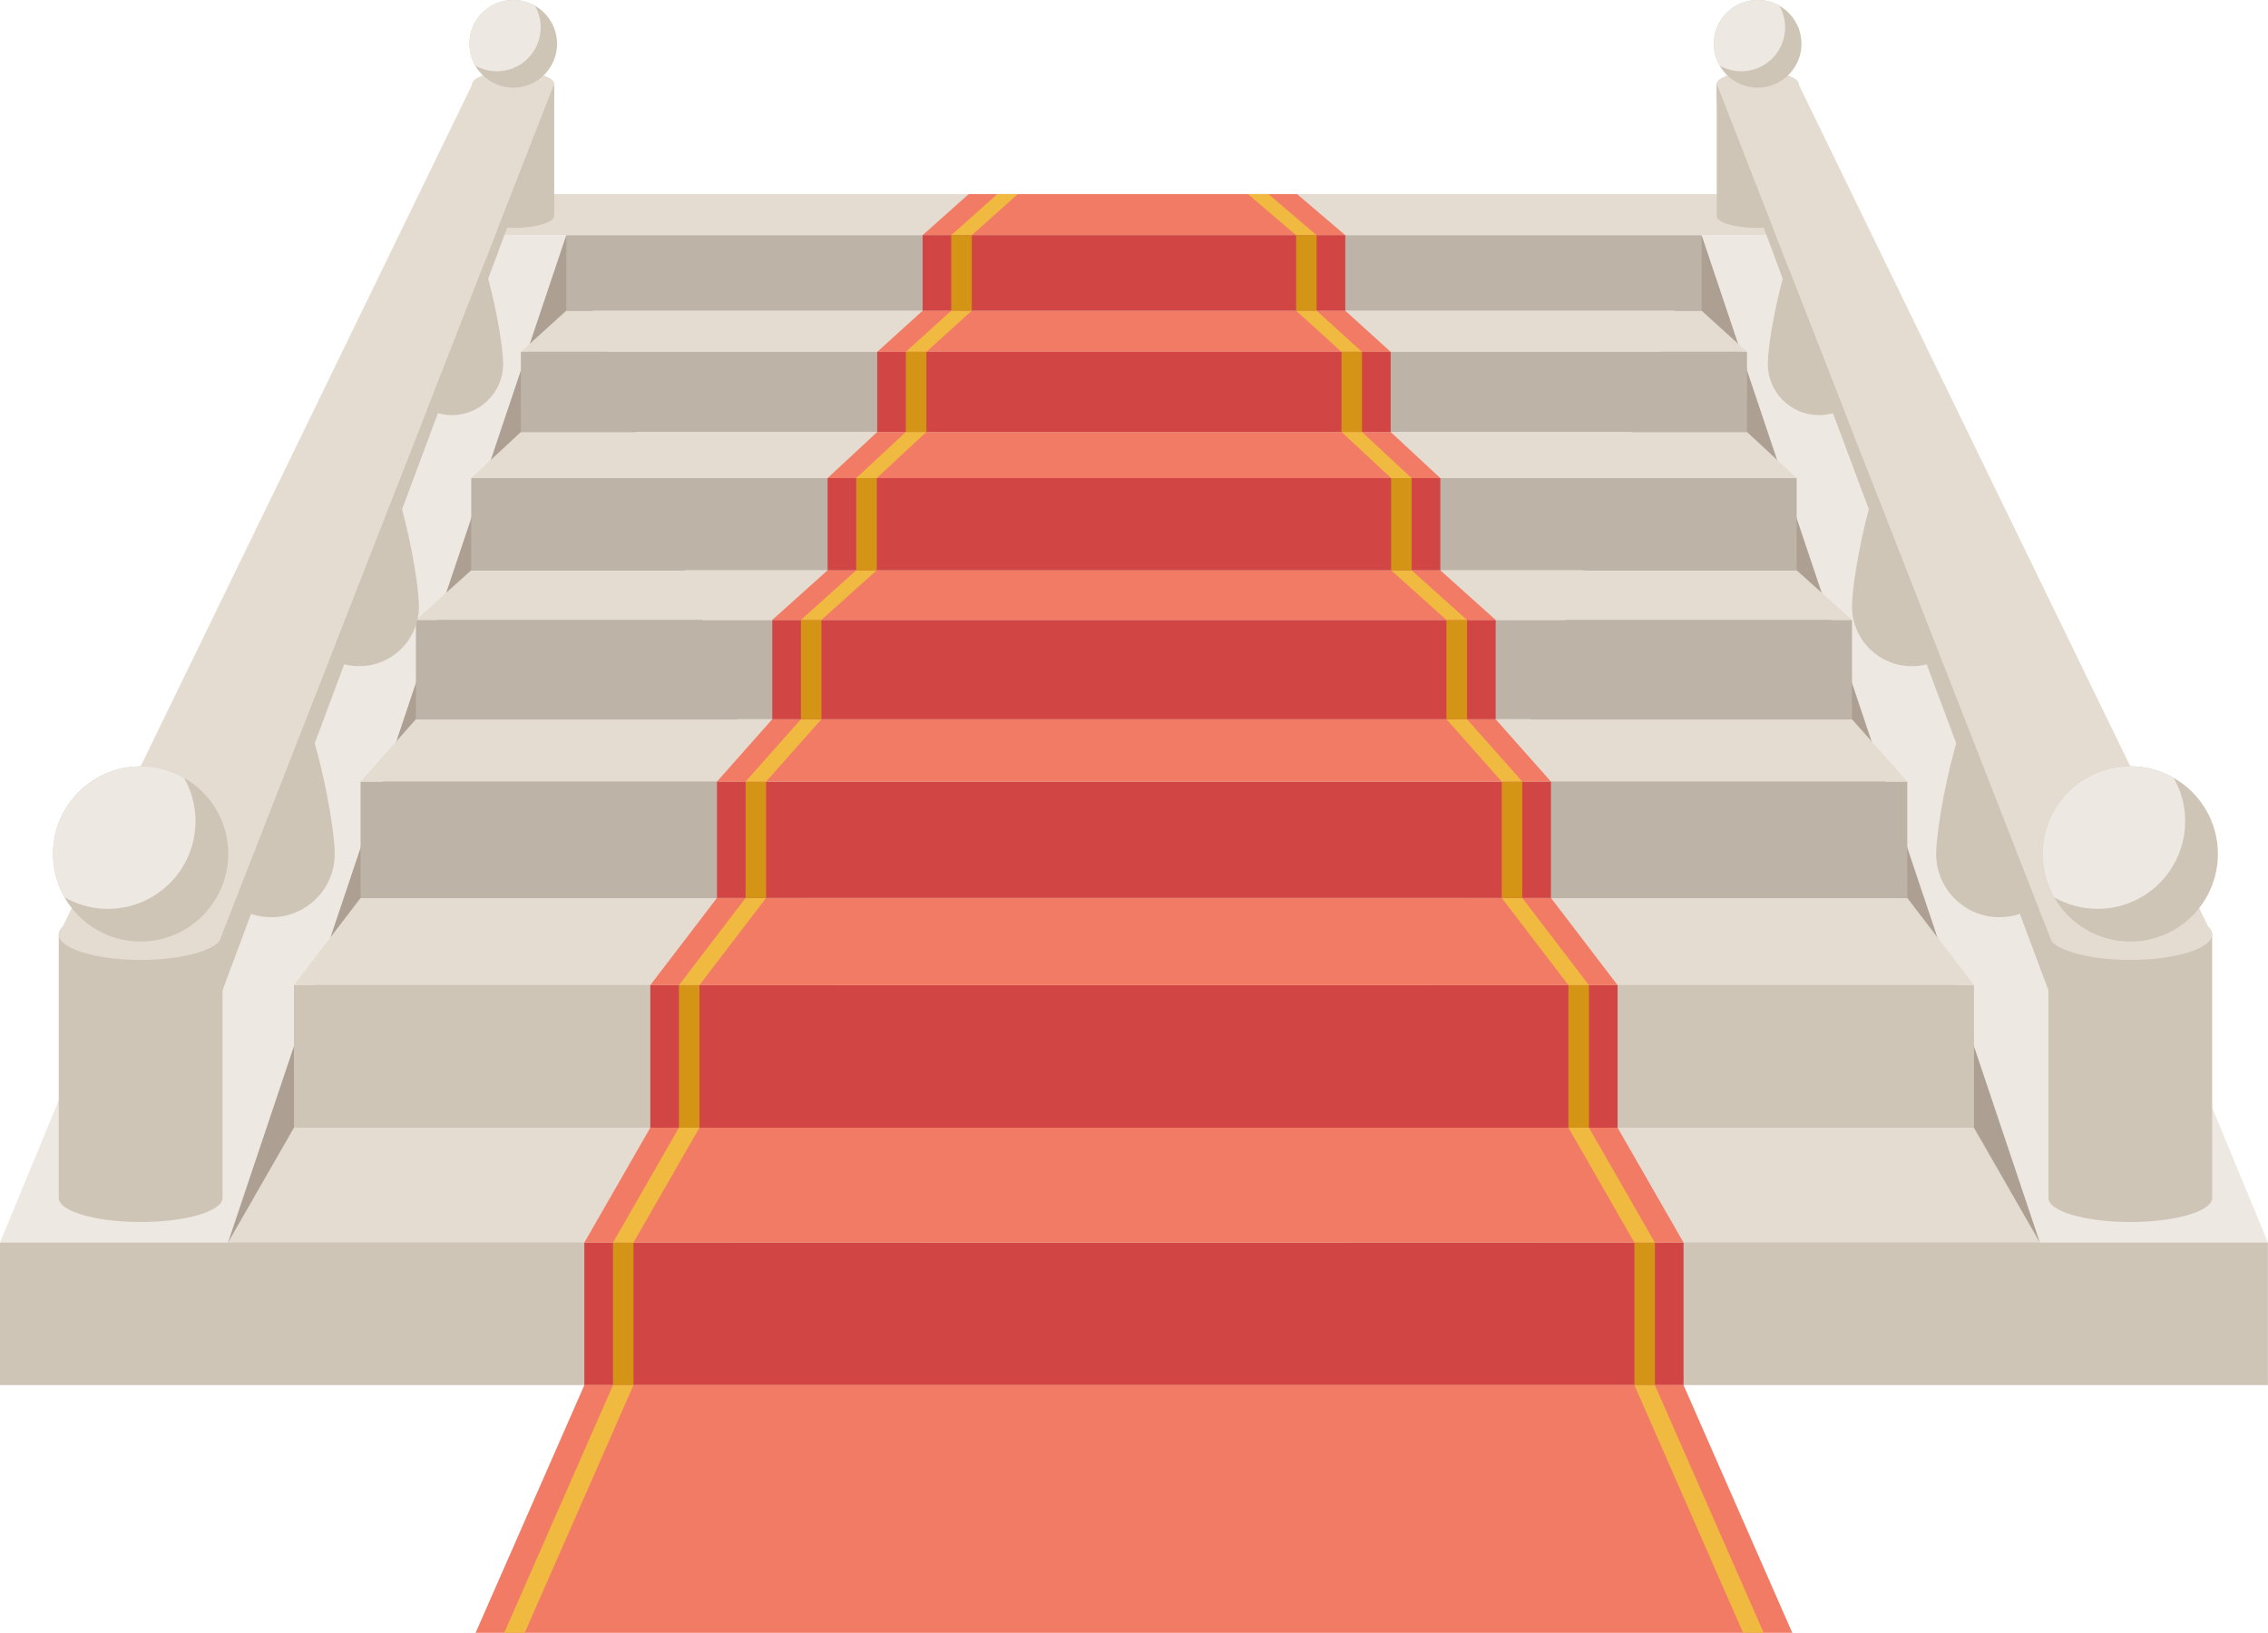<?xml version="1.0" encoding="UTF-8"?><svg xmlns="http://www.w3.org/2000/svg" xmlns:xlink="http://www.w3.org/1999/xlink" height="615.4" preserveAspectRatio="xMidYMid meet" version="1.0" viewBox="0.0 -0.0 854.8 615.4" width="854.8" zoomAndPan="magnify"><defs><clipPath id="a"><path d="M 563 88 L 854.762 88 L 854.762 523 L 563 523 Z M 563 88"/></clipPath><clipPath id="b"><path d="M 0 468 L 854.762 468 L 854.762 523 L 0 523 Z M 0 468"/></clipPath><clipPath id="c"><path d="M 179 522 L 676 522 L 676 615.379 L 179 615.379 Z M 179 522"/></clipPath><clipPath id="d"><path d="M 615 522 L 665 522 L 665 615.379 L 615 615.379 Z M 615 522"/></clipPath><clipPath id="e"><path d="M 190 522 L 239 522 L 239 615.379 L 190 615.379 Z M 190 522"/></clipPath></defs><g><g clip-path="url(#a)" id="change1_1"><path d="M 563.695 522.039 L 650.199 242.922 L 641.328 242.922 L 641.328 88.648 L 698.004 88.648 L 854.762 468.309 L 563.695 522.039" fill="#ede8e2"/></g><g id="change2_1"><path d="M 641.336 88.641 L 768.824 468.309 L 507.027 468.309 Z M 641.336 88.641" fill="#ada092"/></g><g id="change1_2"><path d="M 291.066 522.039 L 204.562 242.922 L 213.43 242.922 L 213.43 88.648 L 156.758 88.648 L 0 468.309 L 291.066 522.039" fill="#ede8e2"/></g><g id="change2_2"><path d="M 213.426 88.641 L 85.934 468.309 L 347.73 468.309 Z M 213.426 88.641" fill="#ada092"/></g><g clip-path="url(#b)" id="change3_1"><path d="M 854.762 522.031 L 0 522.031 L 0 468.309 L 854.762 468.309 L 854.762 522.031" fill="#cfc5b6"/></g><g id="change4_1"><path d="M 768.824 468.309 L 85.934 468.309 L 110.789 425.012 L 743.969 425.012 L 768.824 468.309" fill="#e4dcd0"/></g><g id="change3_2"><path d="M 743.969 425.012 L 110.789 425.012 L 110.789 371.285 L 743.969 371.285 L 743.969 425.012" fill="#cfc5b6"/></g><g id="change4_2"><path d="M 743.969 371.285 L 110.789 371.285 L 135.914 338.41 L 718.844 338.41 L 743.969 371.285" fill="#e4dcd0"/></g><g id="change5_1"><path d="M 718.844 338.41 L 135.914 338.41 L 135.914 294.578 L 718.844 294.578 L 718.844 338.41" fill="#bdb3a7"/></g><g id="change4_3"><path d="M 718.844 294.578 L 135.914 294.578 L 156.762 271.059 L 697.996 271.059 L 718.844 294.578" fill="#e4dcd0"/></g><g id="change5_2"><path d="M 697.996 271.059 L 156.762 271.059 L 156.762 233.641 L 697.996 233.641 L 697.996 271.059" fill="#bdb3a7"/></g><g id="change4_4"><path d="M 697.996 233.641 L 156.762 233.641 L 177.609 214.93 L 677.152 214.93 L 697.996 233.641" fill="#e4dcd0"/></g><g id="change5_3"><path d="M 677.152 214.93 L 177.609 214.93 L 177.609 180.184 L 677.152 180.184 L 677.152 214.93" fill="#bdb3a7"/></g><g id="change4_5"><path d="M 677.152 180.184 L 177.609 180.184 L 196.32 162.812 L 658.441 162.812 L 677.152 180.184" fill="#e4dcd0"/></g><g id="change4_6"><path d="M 658.441 132.609 L 196.32 132.609 L 213.426 117.105 L 641.336 117.105 L 658.441 132.609" fill="#e4dcd0"/></g><g id="change4_7"><path d="M 698.004 88.641 L 156.758 88.641 L 178.73 73.141 L 675.016 73.141 L 698.004 88.641" fill="#e4dcd0"/></g><g id="change5_4"><path d="M 658.441 162.812 L 196.32 162.812 L 196.32 132.609 L 658.441 132.609 L 658.441 162.812" fill="#bdb3a7"/></g><g id="change5_5"><path d="M 641.336 117.105 L 213.426 117.105 L 213.426 88.641 L 641.336 88.641 L 641.336 117.105" fill="#bdb3a7"/></g><g id="change6_1"><path d="M 634.52 522.031 L 220.238 522.031 L 220.238 468.309 L 634.52 468.309 L 634.52 522.031" fill="#d24545"/></g><g clip-path="url(#c)" id="change7_1"><path d="M 675.504 615.379 L 179.258 615.379 L 220.238 522.031 L 634.52 522.031 L 675.504 615.379" fill="#f27b66"/></g><g id="change7_2"><path d="M 634.52 468.309 L 220.238 468.309 L 245.098 425.012 L 609.664 425.012 L 634.52 468.309" fill="#f27b66"/></g><g id="change6_2"><path d="M 609.664 425.012 L 245.098 425.012 L 245.098 371.285 L 609.664 371.285 L 609.664 425.012" fill="#d24545"/></g><g id="change7_3"><path d="M 609.664 371.285 L 245.098 371.285 L 270.223 338.41 L 584.539 338.41 L 609.664 371.285" fill="#f27b66"/></g><g id="change6_3"><path d="M 584.539 338.41 L 270.223 338.41 L 270.223 294.578 L 584.539 294.578 L 584.539 338.41" fill="#d24545"/></g><g id="change7_4"><path d="M 584.539 294.578 L 270.223 294.578 L 291.066 271.059 L 563.691 271.059 L 584.539 294.578" fill="#f27b66"/></g><g id="change6_4"><path d="M 563.691 271.059 L 291.066 271.059 L 291.066 233.641 L 563.691 233.641 L 563.691 271.059" fill="#d24545"/></g><g id="change7_5"><path d="M 563.691 233.641 L 291.066 233.641 L 311.918 214.93 L 542.844 214.93 L 563.691 233.641" fill="#f27b66"/></g><g id="change6_5"><path d="M 542.844 214.93 L 311.918 214.93 L 311.918 180.184 L 542.844 180.184 L 542.844 214.93" fill="#d24545"/></g><g id="change7_6"><path d="M 542.844 180.184 L 311.918 180.184 L 330.625 162.812 L 524.137 162.812 L 542.844 180.184" fill="#f27b66"/></g><g id="change7_7"><path d="M 524.137 132.609 L 330.625 132.609 L 347.73 117.105 L 507.027 117.105 L 524.137 132.609" fill="#f27b66"/></g><g id="change7_8"><path d="M 507.027 88.641 L 347.73 88.641 L 365.105 73.141 L 488.852 73.141 L 507.027 88.641" fill="#f27b66"/></g><g id="change6_6"><path d="M 524.137 162.812 L 330.625 162.812 L 330.625 132.609 L 524.137 132.609 L 524.137 162.812" fill="#d24545"/></g><g id="change6_7"><path d="M 507.027 117.105 L 347.73 117.105 L 347.73 88.641 L 507.027 88.641 L 507.027 117.105" fill="#d24545"/></g><g id="change8_1"><path d="M 623.727 468.312 L 623.727 522.023 L 615.996 522.023 L 615.996 468.312 L 623.727 468.312" fill="#d49416"/></g><g clip-path="url(#d)" id="change9_2"><path d="M 664.715 615.379 L 656.965 615.379 L 615.996 522.023 L 623.727 522.023 L 664.715 615.379" fill="#f0b940"/></g><g id="change9_3"><path d="M 623.727 468.312 L 615.996 468.312 L 591.137 425 L 598.863 425 L 623.727 468.312" fill="#f0b940"/></g><g id="change8_2"><path d="M 598.863 371.289 L 598.863 425 L 591.137 425 L 591.137 371.289 L 598.863 371.289" fill="#d49416"/></g><g id="change9_4"><path d="M 598.863 371.289 L 591.137 371.289 L 566 338.422 L 573.75 338.422 L 598.863 371.289" fill="#f0b940"/></g><g id="change8_3"><path d="M 573.75 294.574 L 573.75 338.422 L 566 338.422 L 566 294.574 L 573.75 294.574" fill="#d49416"/></g><g id="change9_5"><path d="M 573.75 294.574 L 566 294.574 L 545.152 271.062 L 552.906 271.062 L 573.75 294.574" fill="#f0b940"/></g><g id="change8_4"><path d="M 552.906 233.645 L 552.906 271.062 L 545.152 271.062 L 545.152 233.645 L 552.906 233.645" fill="#d49416"/></g><g id="change9_6"><path d="M 552.906 233.645 L 545.152 233.645 L 524.309 214.938 L 532.039 214.938 L 552.906 233.645" fill="#f0b940"/></g><g id="change8_5"><path d="M 532.039 180.188 L 532.039 214.938 L 524.309 214.938 L 524.309 180.188 L 532.039 180.188" fill="#d49416"/></g><g id="change9_7"><path d="M 532.039 180.188 L 524.309 180.188 L 505.602 162.805 L 513.328 162.805 L 532.039 180.188" fill="#f0b940"/></g><g id="change9_8"><path d="M 513.328 132.605 L 505.602 132.605 L 488.496 117.102 L 496.227 117.102 L 513.328 132.605" fill="#f0b940"/></g><g id="change9_9"><path d="M 496.227 88.641 L 488.496 88.641 L 470.32 73.137 L 478.051 73.137 L 496.227 88.641" fill="#f0b940"/></g><g id="change8_6"><path d="M 513.328 132.605 L 513.328 162.805 L 505.602 162.805 L 505.602 132.605 L 513.328 132.605" fill="#d49416"/></g><g id="change8_7"><path d="M 496.227 88.641 L 496.227 117.102 L 488.496 117.102 L 488.496 88.641 L 496.227 88.641" fill="#d49416"/></g><g id="change8_8"><path d="M 238.762 468.312 L 238.762 522.023 L 231.035 522.023 L 231.035 468.312 L 238.762 468.312" fill="#d49416"/></g><g clip-path="url(#e)" id="change9_1"><path d="M 238.762 522.023 L 197.773 615.379 L 190.039 615.379 L 231.035 522.023 L 238.762 522.023" fill="#f0b940"/></g><g id="change9_10"><path d="M 263.621 425 L 238.762 468.312 L 231.035 468.312 L 255.895 425 L 263.621 425" fill="#f0b940"/></g><g id="change8_9"><path d="M 263.621 371.289 L 263.621 425 L 255.895 425 L 255.895 371.289 L 263.621 371.289" fill="#d49416"/></g><g id="change9_11"><path d="M 288.738 338.422 L 263.621 371.289 L 255.895 371.289 L 281.008 338.422 L 288.738 338.422" fill="#f0b940"/></g><g id="change8_10"><path d="M 288.738 294.574 L 288.738 338.422 L 281.008 338.422 L 281.008 294.574 L 288.738 294.574" fill="#d49416"/></g><g id="change9_12"><path d="M 309.582 271.062 L 288.738 294.574 L 281.008 294.574 L 301.852 271.062 L 309.582 271.062" fill="#f0b940"/></g><g id="change8_11"><path d="M 309.582 233.645 L 309.582 271.062 L 301.852 271.062 L 301.852 233.645 L 309.582 233.645" fill="#d49416"/></g><g id="change9_13"><path d="M 330.449 214.938 L 309.582 233.645 L 301.852 233.645 L 322.695 214.938 L 330.449 214.938" fill="#f0b940"/></g><g id="change8_12"><path d="M 330.449 180.188 L 330.449 214.938 L 322.695 214.938 L 322.695 180.188 L 330.449 180.188" fill="#d49416"/></g><g id="change9_14"><path d="M 349.156 162.805 L 330.449 180.188 L 322.695 180.188 L 341.402 162.805 L 349.156 162.805" fill="#f0b940"/></g><g id="change9_15"><path d="M 366.266 117.102 L 349.156 132.605 L 341.402 132.605 L 358.512 117.102 L 366.266 117.102" fill="#f0b940"/></g><g id="change9_16"><path d="M 383.625 73.137 L 366.266 88.641 L 358.512 88.641 L 375.898 73.137 L 383.625 73.137" fill="#f0b940"/></g><g id="change8_13"><path d="M 349.156 132.605 L 349.156 162.805 L 341.402 162.805 L 341.402 132.605 L 349.156 132.605" fill="#d49416"/></g><g id="change8_14"><path d="M 366.266 88.641 L 366.266 117.102 L 358.512 117.102 L 358.512 88.641 L 366.266 88.641" fill="#d49416"/></g><g id="change3_3"><path d="M 802.895 343.223 C 785.852 343.223 772.031 347.281 772.031 352.293 L 772.031 451.488 C 772.031 456.496 785.852 460.555 802.895 460.555 C 819.938 460.555 833.754 456.496 833.754 451.488 L 833.754 352.293 C 833.754 347.281 819.938 343.223 802.895 343.223" fill="#cfc5b6"/></g><g id="change4_8"><path d="M 833.762 352.16 L 833.762 352.289 C 833.535 357.551 819.809 361.785 802.906 361.785 C 786.004 361.785 772.262 357.551 772.035 352.289 L 772.035 352.16 C 772.035 346.855 785.859 342.539 802.906 342.539 C 819.949 342.539 833.762 346.855 833.762 352.16" fill="#e4dcd0"/></g><g id="change3_4"><path d="M 662.453 27.211 C 653.934 27.211 647.023 29.238 647.023 31.746 L 647.023 81.355 C 647.023 83.859 653.934 85.891 662.453 85.891 C 670.98 85.891 677.891 83.859 677.891 81.355 L 677.891 31.746 C 677.891 29.238 670.98 27.211 662.453 27.211" fill="#cfc5b6"/></g><g id="change3_5"><path d="M 777.445 321.828 C 777.445 335.008 766.766 345.688 753.59 345.688 C 740.414 345.688 729.734 335.008 729.734 321.828 C 729.734 308.656 740.414 252.348 753.59 252.348 C 766.766 252.348 777.445 308.656 777.445 321.828" fill="#cfc5b6"/></g><g id="change3_6"><path d="M 743.121 228.512 C 743.121 240.973 733.02 251.07 720.562 251.07 C 708.102 251.07 698.004 240.973 698.004 228.512 C 698.004 216.055 708.102 162.812 720.562 162.812 C 733.02 162.812 743.121 216.055 743.121 228.512" fill="#cfc5b6"/></g><g id="change3_7"><path d="M 704.902 137.141 C 704.902 147.809 696.25 156.453 685.586 156.453 C 674.918 156.453 666.27 147.809 666.27 137.141 C 666.27 126.473 674.918 80.891 685.586 80.891 C 696.25 80.891 704.902 126.473 704.902 137.141" fill="#cfc5b6"/></g><g id="change4_9"><path d="M 677.895 31.68 L 677.895 31.742 C 677.781 34.375 670.918 36.492 662.461 36.492 C 654.008 36.492 647.137 34.375 647.023 31.742 L 647.023 31.68 C 647.023 29.023 653.938 26.867 662.461 26.867 C 670.988 26.867 677.895 29.023 677.895 31.68" fill="#e4dcd0"/></g><g id="change4_10"><path d="M 647.023 31.742 L 772.035 352.289 L 833.762 352.289 L 677.895 31.742 L 647.023 31.742" fill="#e4dcd0"/></g><g id="change3_8"><path d="M 835.918 321.828 C 835.918 340.062 821.133 354.848 802.898 354.848 C 790.629 354.848 779.914 348.148 774.238 338.203 C 771.469 333.379 769.879 327.777 769.879 321.828 C 769.879 303.598 784.664 288.812 802.898 288.812 C 808.832 288.812 814.41 290.383 819.238 293.156 C 829.195 298.82 835.918 309.547 835.918 321.828" fill="#cfc5b6"/></g><g id="change1_3"><path d="M 823.586 309.516 C 823.586 327.746 808.801 342.531 790.566 342.531 C 784.617 342.531 779.051 340.961 774.238 338.203 C 771.469 333.379 769.879 327.777 769.879 321.828 C 769.879 303.598 784.664 288.812 802.898 288.812 C 808.832 288.812 814.41 290.383 819.238 293.156 C 822.012 297.984 823.586 303.566 823.586 309.516" fill="#ede8e2"/></g><g id="change3_9"><path d="M 678.973 16.512 C 678.973 25.629 671.578 33.023 662.457 33.023 C 656.32 33.023 650.969 29.672 648.125 24.699 C 646.738 22.285 645.945 19.488 645.945 16.512 C 645.945 7.391 653.34 -0.008 662.457 -0.008 C 665.426 -0.008 668.219 0.781 670.629 2.168 C 675.609 5 678.973 10.367 678.973 16.512" fill="#cfc5b6"/></g><g id="change1_4"><path d="M 672.805 10.352 C 672.805 19.473 665.41 26.867 656.289 26.867 C 653.316 26.867 650.531 26.078 648.125 24.699 C 646.738 22.285 645.945 19.488 645.945 16.512 C 645.945 7.391 653.34 -0.008 662.457 -0.008 C 665.426 -0.008 668.219 0.781 670.629 2.168 C 672.02 4.586 672.805 7.371 672.805 10.352" fill="#ede8e2"/></g><g id="change3_10"><path d="M 647.023 38.352 L 773.266 376.527 L 773.266 354.848 L 647.023 31.742 L 647.023 38.352" fill="#cfc5b6"/></g><g id="change3_11"><path d="M 53.008 343.223 C 70.051 343.223 83.867 347.281 83.867 352.293 L 83.867 451.488 C 83.867 456.496 70.051 460.555 53.008 460.555 C 35.965 460.555 22.145 456.496 22.145 451.488 L 22.145 352.293 C 22.145 347.281 35.965 343.223 53.008 343.223" fill="#cfc5b6"/></g><g id="change4_11"><path d="M 22.141 352.16 L 22.141 352.289 C 22.363 357.551 36.09 361.785 52.992 361.785 C 69.898 361.785 83.641 357.551 83.863 352.289 L 83.863 352.16 C 83.863 346.855 70.039 342.539 52.992 342.539 C 35.949 342.539 22.141 346.855 22.141 352.16" fill="#e4dcd0"/></g><g id="change3_12"><path d="M 193.445 27.211 C 201.969 27.211 208.879 29.238 208.879 31.746 L 208.879 81.355 C 208.879 83.859 201.969 85.891 193.445 85.891 C 184.922 85.891 178.008 83.859 178.008 81.355 L 178.008 31.746 C 178.008 29.238 184.922 27.211 193.445 27.211" fill="#cfc5b6"/></g><g id="change3_13"><path d="M 78.453 321.828 C 78.453 335.008 89.133 345.688 102.309 345.688 C 115.484 345.688 126.168 335.008 126.168 321.828 C 126.168 308.656 115.484 252.348 102.309 252.348 C 89.133 252.348 78.453 308.656 78.453 321.828" fill="#cfc5b6"/></g><g id="change3_14"><path d="M 112.781 228.512 C 112.781 240.973 122.879 251.07 135.34 251.07 C 147.797 251.07 157.898 240.973 157.898 228.512 C 157.898 216.055 147.797 162.812 135.34 162.812 C 122.879 162.812 112.781 216.055 112.781 228.512" fill="#cfc5b6"/></g><g id="change3_15"><path d="M 151.004 137.141 C 151.004 147.809 159.648 156.453 170.316 156.453 C 180.98 156.453 189.629 147.809 189.629 137.141 C 189.629 126.473 180.98 80.891 170.316 80.891 C 159.648 80.891 151.004 126.473 151.004 137.141" fill="#cfc5b6"/></g><g id="change4_12"><path d="M 178.008 31.68 L 178.008 31.742 C 178.117 34.375 184.984 36.492 193.438 36.492 C 201.891 36.492 208.766 34.375 208.879 31.742 L 208.879 31.68 C 208.879 29.023 201.965 26.867 193.438 26.867 C 184.914 26.867 178.008 29.023 178.008 31.68" fill="#e4dcd0"/></g><g id="change4_13"><path d="M 208.879 31.742 L 83.863 352.289 L 22.141 352.289 L 178.008 31.742 L 208.879 31.742" fill="#e4dcd0"/></g><g id="change3_16"><path d="M 19.984 321.828 C 19.984 340.062 34.766 354.848 53.004 354.848 C 65.27 354.848 75.984 348.148 81.66 338.203 C 84.434 333.379 86.023 327.777 86.023 321.828 C 86.023 303.598 71.234 288.812 53.004 288.812 C 47.07 288.812 41.488 290.383 36.66 293.156 C 26.703 298.82 19.984 309.547 19.984 321.828" fill="#cfc5b6"/></g><g id="change1_5"><path d="M 73.691 309.516 C 73.691 327.746 58.906 342.531 40.668 342.531 C 34.719 342.531 29.156 340.961 24.344 338.203 C 21.57 333.379 19.984 327.777 19.984 321.828 C 19.984 303.598 34.77 288.812 53.004 288.812 C 58.938 288.812 64.516 290.383 69.344 293.156 C 72.117 297.984 73.691 303.566 73.691 309.516" fill="#ede8e2"/></g><g id="change3_17"><path d="M 176.93 16.512 C 176.93 25.629 184.324 33.023 193.441 33.023 C 199.578 33.023 204.938 29.672 207.773 24.699 C 209.16 22.285 209.957 19.488 209.957 16.512 C 209.957 7.391 202.559 -0.008 193.441 -0.008 C 190.477 -0.008 187.684 0.781 185.27 2.168 C 180.289 5 176.93 10.367 176.93 16.512" fill="#cfc5b6"/></g><g id="change1_6"><path d="M 203.785 10.352 C 203.785 19.473 196.391 26.867 187.273 26.867 C 184.297 26.867 181.516 26.078 179.109 24.699 C 177.723 22.285 176.93 19.488 176.93 16.512 C 176.93 7.391 184.324 -0.008 193.441 -0.008 C 196.41 -0.008 199.199 0.781 201.613 2.168 C 203.004 4.586 203.785 7.371 203.785 10.352" fill="#ede8e2"/></g><g id="change3_18"><path d="M 208.879 38.352 L 82.637 376.527 L 82.637 354.848 L 208.879 31.742 L 208.879 38.352" fill="#cfc5b6"/></g></g></svg>